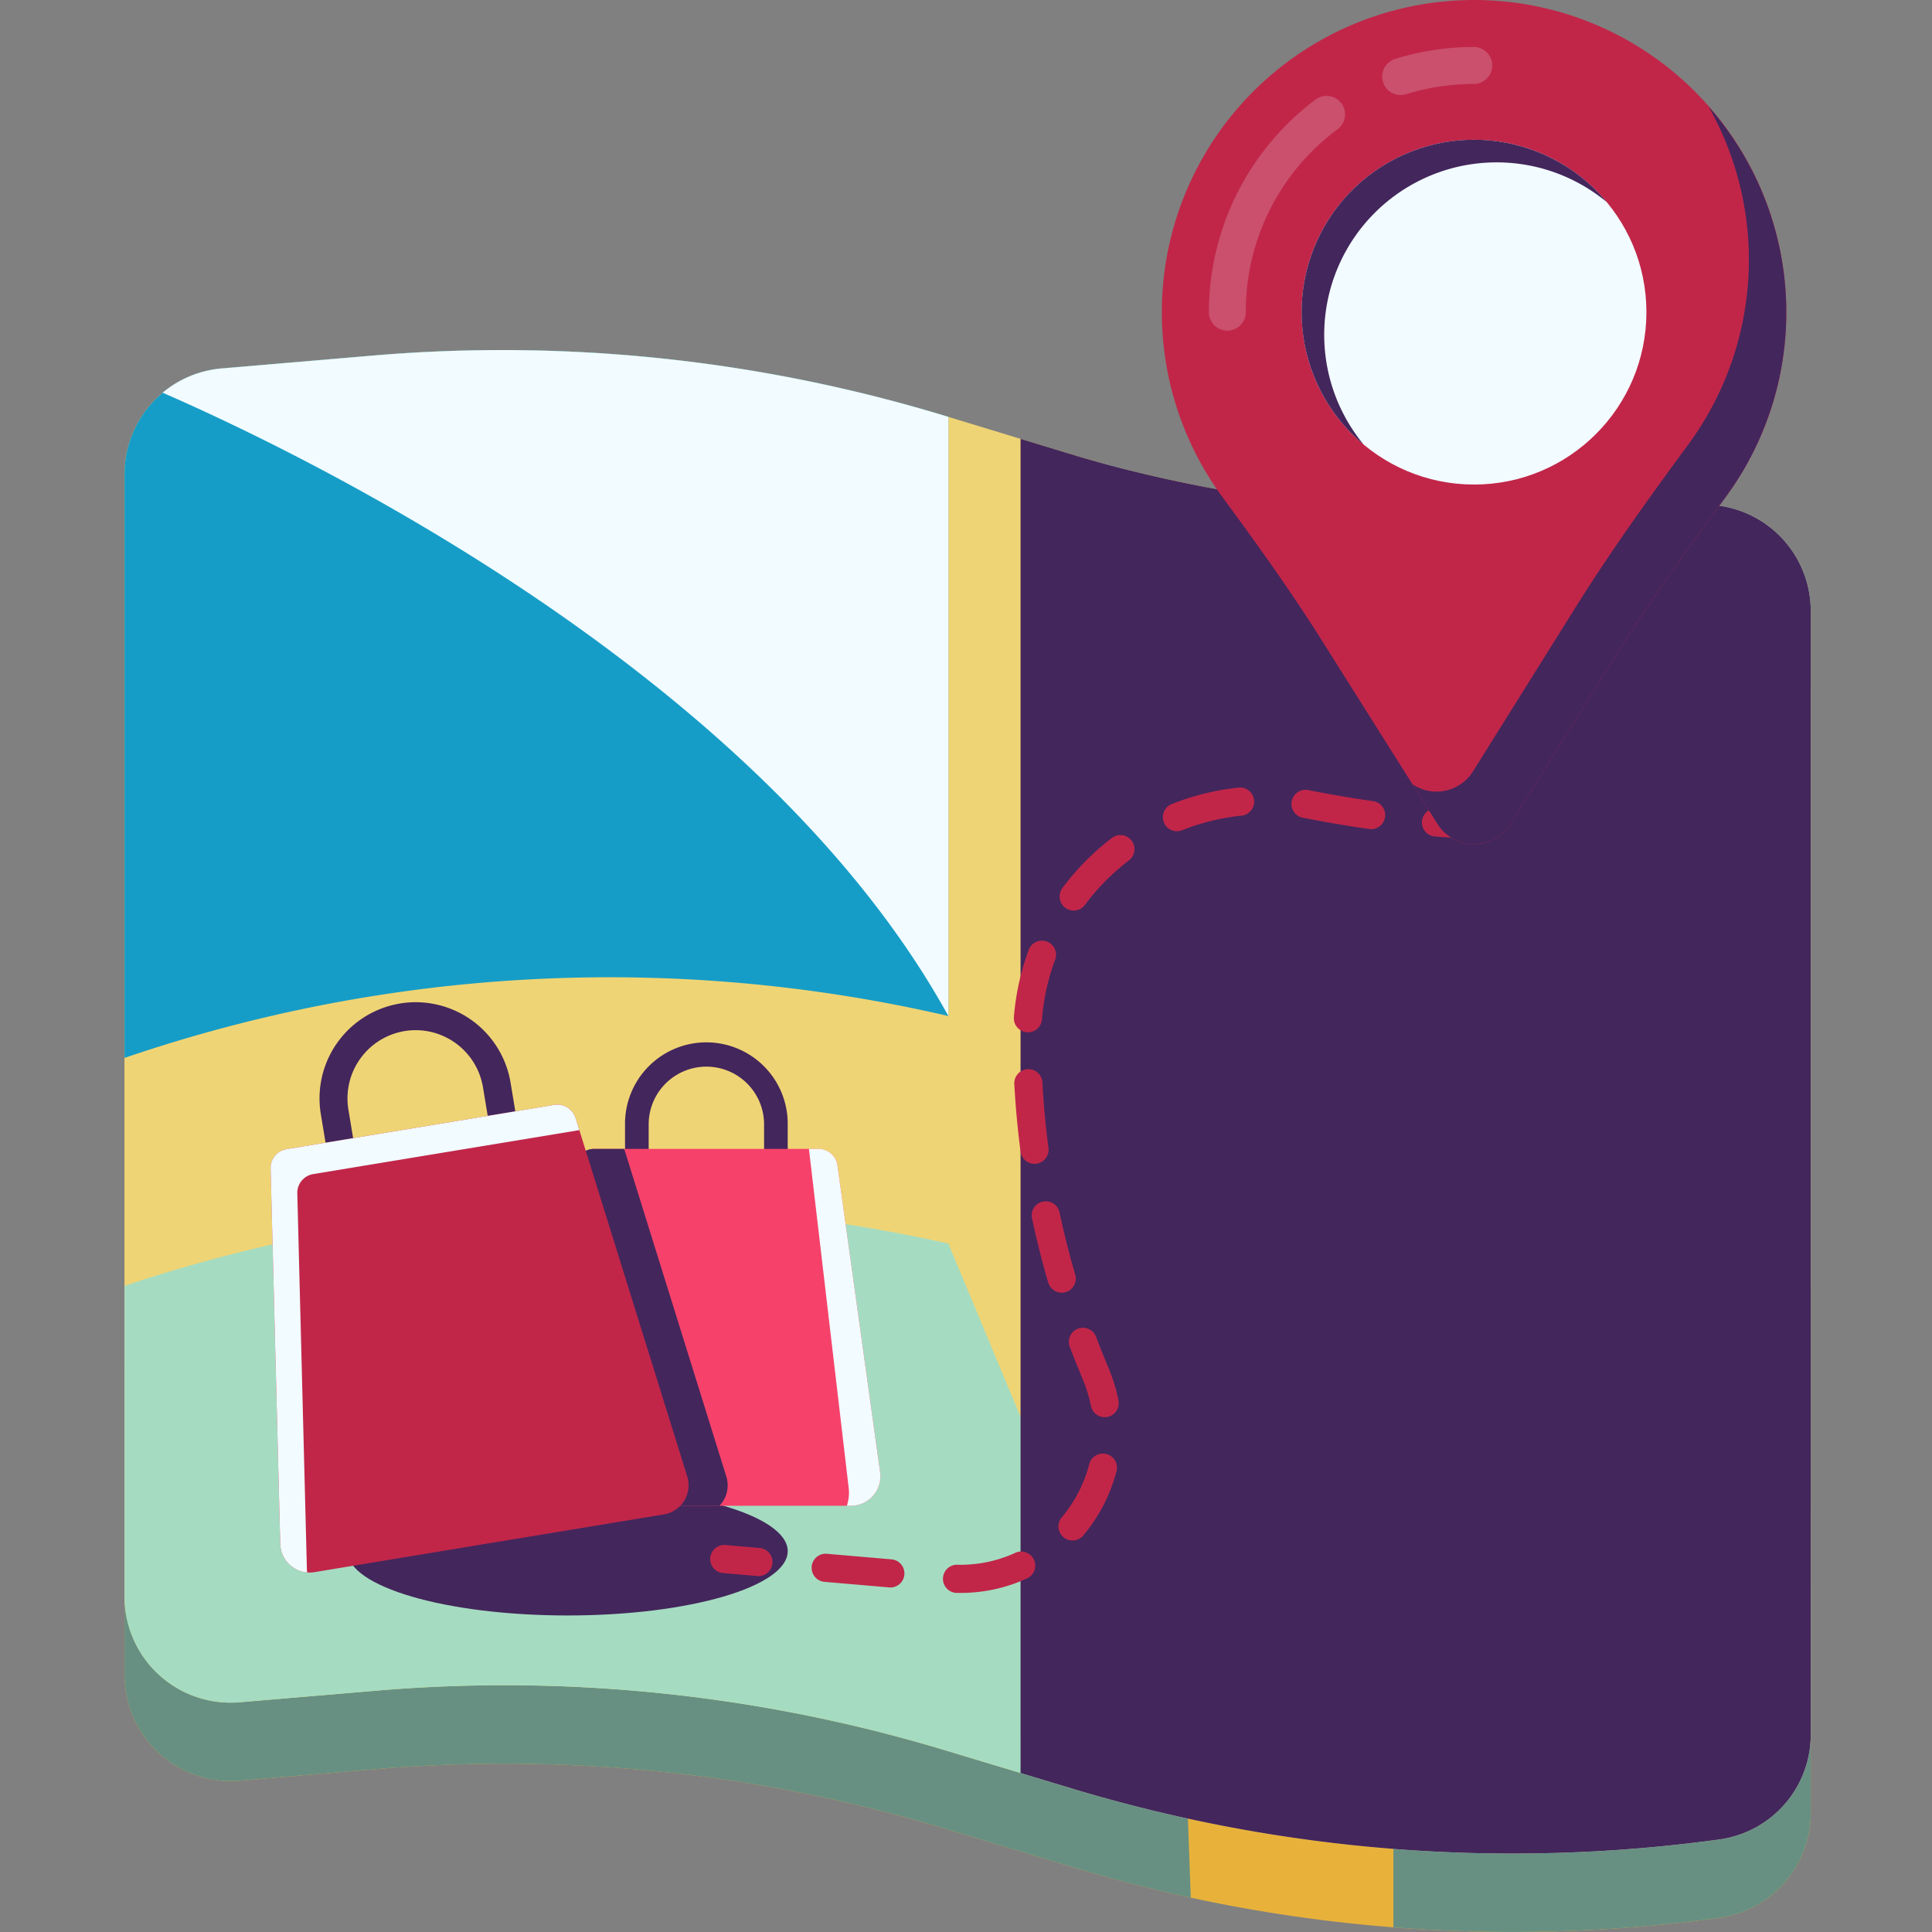 <svg xmlns="http://www.w3.org/2000/svg" version="1.1" xmlns:xlink="http://www.w3.org/1999/xlink" width="512" height="512" x="0" y="0" viewBox="0 0 512 512" style="enable-background:new 0 0 512 512" xml:space="preserve" class=""><rect x="0" y="0" width="512" height="512" fill="#808080" stroke="none"/><g><path fill="#e8b23a" d="M479.864 182.659v297.744a28.048 28.048 0 0 1-24.108 27.84 403.794 403.794 0 0 1-171.36-13.386l-34.262-10.326a403.574 403.574 0 0 0-150.58-15.682l-36.047 3.062A28.123 28.123 0 0 1 33 443.886V146.455a28.126 28.126 0 0 1 25.739-28.025l40.172-3.42a403.714 403.714 0 0 1 151.76 16.052l31.799 9.687c64.443 19.762 129.364 17.687 166.353 13.935a28.161 28.161 0 0 1 28.605 16.546 28.164 28.164 0 0 1 2.436 11.429z" opacity="1" data-original="#e8b23a" class=""></path><path fill="#679083" d="M315.569 502.897a396.884 396.884 0 0 1-31.173-8.042l-34.262-10.326a403.617 403.617 0 0 0-150.58-15.685l-36.053 3.06a28.103 28.103 0 0 1-28.13-16.712A28.11 28.11 0 0 1 33 443.88v-82.327a407.053 407.053 0 0 1 218.328-11.209l63.48 131.601zM479.864 420.75v59.66a28.034 28.034 0 0 1-24.114 27.83 404.217 404.217 0 0 1-86.489 2.522v-20.787l-52.334-104.871 83.983 22.579a407.117 407.117 0 0 0 78.954 13.067z" opacity="1" data-original="#4eb393" class=""></path><path fill="#efd475" d="M479.864 161.87v297.744a28.048 28.048 0 0 1-24.108 27.84 403.794 403.794 0 0 1-171.36-13.386l-34.262-10.326a403.574 403.574 0 0 0-150.58-15.682l-36.047 3.062A28.123 28.123 0 0 1 33 423.097V125.666a28.126 28.126 0 0 1 25.739-28.025l40.172-3.42a403.72 403.72 0 0 1 151.76 16.052l31.799 9.687c64.441 19.76 129.367 17.687 166.352 13.935a28.147 28.147 0 0 1 31.042 27.975z" opacity="1" data-original="#fcd034" class=""></path><path fill="#169dc7" d="M251.328 110.47v158.788A397.301 397.301 0 0 0 33 280.361v-154.7a28.122 28.122 0 0 1 25.739-28.023l40.17-3.418a403.715 403.715 0 0 1 151.761 16.052z" opacity="1" data-original="#00b7f0" class=""></path><path fill="#a5dcc1" d="M314.808 481.946a403.762 403.762 0 0 1-30.412-7.878l-34.262-10.327a403.575 403.575 0 0 0-150.58-15.683L63.5 451.112A28.113 28.113 0 0 1 33 423.087v-82.32a407.033 407.033 0 0 1 218.328-11.209z" opacity="1" data-original="#4fe399" class=""></path><path fill="#43265c302" d="M150.418 428.116c32.217 0 58.335-7.63 58.335-17.042 0-9.411-26.118-17.041-58.335-17.041s-58.335 7.63-58.335 17.041c0 9.412 26.118 17.042 58.335 17.042z" opacity="1" data-original="#43265c302" class=""></path><path fill="#a5dcc1" d="M479.864 399.964v59.642a28.035 28.035 0 0 1-24.115 27.845 403.169 403.169 0 0 1-86.488 2.523l-52.333-125.661 83.984 22.576a407.021 407.021 0 0 0 78.952 13.075zM479.864 161.877V341.17a1048.685 1048.685 0 0 1-150.974-18.206l-37.426-7.312V122.595c.896.253 1.776.491 2.671.715a403.698 403.698 0 0 0 159.878 10.551 28.116 28.116 0 0 1 25.851 28.016z" opacity="1" data-original="#4fe399" class=""></path><path fill="#43265c302" d="M390.634 247.809c25.231 0 45.685-10.794 45.685-24.11s-20.454-24.11-45.685-24.11-45.685 10.794-45.685 24.11 20.454 24.11 45.685 24.11z" opacity="1" data-original="#43265c302" class=""></path><path fill="#43265c10" d="M479.864 161.877v297.73a28.04 28.04 0 0 1-24.115 27.846 403.824 403.824 0 0 1-171.353-13.385l-13.938-4.208V116.306l12.013 3.656c64.434 19.756 129.362 17.682 166.354 13.936a28.151 28.151 0 0 1 21.737 7.092 28.151 28.151 0 0 1 9.302 20.887z" opacity="1" data-original="#43265c10" class=""></path><g fill="#e11e68"><path d="M389.708 222.241h-.087c-.138 0-3.443-.083-9.15-.554a3.73 3.73 0 0 1-2.688-1.236 3.734 3.734 0 0 1-.521-4.254c.239-.449.567-.845.964-1.163a3.75 3.75 0 0 1 2.854-.782c5.465.445 8.682.526 8.718.527a3.74 3.74 0 0 1 3.482 3.771 3.738 3.738 0 0 1-3.568 3.689zM254.472 422.142c-.369 0-.741-.004-1.116-.014a3.737 3.737 0 0 1 .094-7.46h.097a34.76 34.76 0 0 0 15.339-3.072 3.733 3.733 0 0 1 4.248.549 3.752 3.752 0 0 1 1.22 2.695 3.733 3.733 0 0 1-2.393 3.553 42.172 42.172 0 0 1-17.489 3.749zm-18.426-1.439c-.108 0-.216 0-.326-.014l-17.404-1.501a3.74 3.74 0 0 1-3.211-4.022 3.733 3.733 0 0 1 3.852-3.414l17.405 1.503a3.739 3.739 0 0 1 3.315 3.872 3.736 3.736 0 0 1-3.631 3.576zm48.176-12.454a3.742 3.742 0 0 1-3.374-2.161 3.731 3.731 0 0 1 .522-3.972 36.063 36.063 0 0 0 7.245-13.917 3.741 3.741 0 0 1 4.614-2.863 3.736 3.736 0 0 1 2.6 4.767 43.547 43.547 0 0 1-8.753 16.819 3.714 3.714 0 0 1-2.854 1.329zm8.534-32.679a3.73 3.73 0 0 1-2.363-.85 3.73 3.73 0 0 1-1.292-2.153 36.49 36.49 0 0 0-2.02-6.689l-1.384-3.378a228.85 228.85 0 0 1-2.274-5.773 3.738 3.738 0 0 1 5.002-4.567 3.73 3.73 0 0 1 1.975 1.926 223.351 223.351 0 0 0 2.201 5.589l1.383 3.377a43.864 43.864 0 0 1 2.433 8.061 3.732 3.732 0 0 1-2.931 4.386c-.24.048-.485.072-.73.074zm-11.391-32.993a3.731 3.731 0 0 1-3.578-2.683 228.62 228.62 0 0 1-4.331-17.215 3.736 3.736 0 0 1 7.301-1.541 223.226 223.226 0 0 0 4.191 16.657 3.732 3.732 0 0 1-.596 3.286 3.735 3.735 0 0 1-2.987 1.496zm-7.212-34.151a3.735 3.735 0 0 1-3.693-3.242 232.205 232.205 0 0 1-1.643-17.677 3.737 3.737 0 1 1 7.449-.406 225.75 225.75 0 0 0 1.59 17.106 3.736 3.736 0 0 1-3.703 4.222zm-1.739-34.85c-.101 0-.201 0-.302-.013a3.735 3.735 0 0 1-3.422-4.013 66.205 66.205 0 0 1 4.004-18.004 3.739 3.739 0 0 1 4.751-2.027 3.734 3.734 0 0 1 2.236 4.656 58.664 58.664 0 0 0-3.553 15.976 3.739 3.739 0 0 1-3.714 3.428zm12.115-32.271a3.727 3.727 0 0 1-3.325-2.06 3.735 3.735 0 0 1 .334-3.897 67.088 67.088 0 0 1 12.939-13.135 3.745 3.745 0 0 1 2.821-.888 3.736 3.736 0 0 1 1.725 6.804 59.563 59.563 0 0 0-11.498 11.674 3.734 3.734 0 0 1-3.002 1.505zm27.354-21.013a3.732 3.732 0 0 1-3.642-3.03 3.737 3.737 0 0 1 2.258-4.166 66.41 66.41 0 0 1 17.923-4.384 3.735 3.735 0 0 1 .746 7.425 58.798 58.798 0 0 0-15.906 3.89 3.724 3.724 0 0 1-1.379.265zm51.538-.553c-.177 0-.354-.012-.53-.036a324.502 324.502 0 0 1-16.301-2.746c-.354-.07-.703-.138-1.049-.198a3.74 3.74 0 0 1-1.613-6.837 3.743 3.743 0 0 1 2.919-.507 40.5 40.5 0 0 1 1.177.219 314.428 314.428 0 0 0 15.914 2.681 3.735 3.735 0 0 1-.521 7.424zM201.093 417.686c-.108 0-.217 0-.326-.014l-8.921-.772a3.734 3.734 0 0 1-3.192-5.507 3.752 3.752 0 0 1 2.325-1.838 3.758 3.758 0 0 1 1.511-.086l8.92.771a3.736 3.736 0 0 1-.317 7.446z" fill="#c12649" opacity="1" data-original="#e11e68" class=""></path></g><path fill="#43265c" d="m89.172 320.385-4.152-25.144a25.489 25.489 0 0 1 20.988-29.301 25.49 25.49 0 0 1 25.797 11.682 25.488 25.488 0 0 1 3.504 9.306l4.152 25.146zm20.998-47.379a18.081 18.081 0 0 0-13.786 6.386 18.09 18.09 0 0 0-4.057 14.641l2.947 17.834 35.668-5.895-2.948-17.834a18.106 18.106 0 0 0-17.824-15.132zM208.751 319.521h-43.113v-21.557a21.548 21.548 0 0 1 6.253-15.354 21.546 21.546 0 0 1 15.304-6.376 21.562 21.562 0 0 1 21.556 21.73zm-36.845-6.267h30.582v-15.29a15.289 15.289 0 0 0-15.291-15.291 15.29 15.29 0 0 0-15.291 15.291z" opacity="1" data-original="#43265c" class=""></path><path fill="#f6426a" d="m141.146 390.143 11.317-81.335a5.032 5.032 0 0 1 4.982-4.338h59.504a5.028 5.028 0 0 1 4.982 4.338l11.315 81.335a7.819 7.819 0 0 1-7.749 8.898h-76.605a7.814 7.814 0 0 1-5.898-2.686 7.83 7.83 0 0 1-1.848-6.212z" opacity="1" data-original="#6a2bc2" class=""></path><path fill="#43265c302" d="M190.653 399.039h-41.76a7.81 7.81 0 0 1-5.9-2.682 7.815 7.815 0 0 1-1.85-6.211l11.312-81.337a5.041 5.041 0 0 1 4.981-4.341h7.989l27.055 86.826a7.758 7.758 0 0 1-1.827 7.745z" opacity="1" data-original="#43265c302" class=""></path><path fill="#c12649" d="m74.261 409.122-2.543-99.496a5.032 5.032 0 0 1 4.21-5.093l70.975-11.73a5.028 5.028 0 0 1 5.624 3.467l29.604 95.017a7.825 7.825 0 0 1-.809 6.431 7.828 7.828 0 0 1-5.381 3.612l-92.588 15.302a7.82 7.82 0 0 1-9.092-7.51z" opacity="1" data-original="#8a49e6" class=""></path><path fill="#f2fbff20" d="m78.788 316.243 2.538 99.487c.009.33.04.66.09.986a7.817 7.817 0 0 1-7.15-7.594l-2.55-99.487a5.035 5.035 0 0 1 4.211-5.096l70.982-11.735a5.045 5.045 0 0 1 5.619 3.475l.998 3.213-70.529 11.654a5.04 5.04 0 0 0-4.21 5.097zM225.494 399.039h-1.067c.509-1.519.674-3.133.483-4.724l-10.536-89.847h2.569a5.038 5.038 0 0 1 4.982 4.341l11.311 81.337a7.808 7.808 0 0 1-4.502 8.192 7.806 7.806 0 0 1-3.24.701zM251.328 110.47v158.788c-50.184-91.085-172.301-149.536-208.226-165.19a28.094 28.094 0 0 1 15.637-6.43l40.17-3.418a403.715 403.715 0 0 1 151.761 16.052z" opacity="1" data-original="#f2fbff20" class=""></path><path fill="#c12649" d="M473.275 78.451a82.422 82.422 0 0 1-15.914 53.222c-10.414 14.16-20.678 28.432-29.997 43.337l-27.088 43.335a11.397 11.397 0 0 1-9.65 5.359 11.398 11.398 0 0 1-9.669-5.326l-30.747-48.805c-8.196-13.008-17.159-25.503-26.283-37.885A82.74 82.74 0 0 1 362.86 4.804 82.744 82.744 0 0 1 473.275 78.45z" opacity="1" data-original="#e11e68" class=""></path><path fill="#f2fbff" d="M390.634 128.41c25.231 0 45.685-20.454 45.685-45.685 0-25.232-20.454-45.686-45.685-45.686s-45.685 20.454-45.685 45.686c0 25.231 20.454 45.685 45.685 45.685z" opacity="1" data-original="#f2fbff" class=""></path><path fill="#43265c302" d="M457.362 131.662c-10.416 14.16-20.683 28.441-29.995 43.349l-27.084 43.334a11.405 11.405 0 0 1-4.137 3.921 11.416 11.416 0 0 1-15.188-3.892l-6.642-10.535a11.403 11.403 0 0 0 16.043-3.416l27.098-43.334c9.311-14.908 19.578-29.189 29.994-43.335a82.61 82.61 0 0 0 5.358-89.49 82.544 82.544 0 0 1 4.551 103.398zM425.786 53.543a45.696 45.696 0 0 0-64.39 64.286 45.692 45.692 0 0 1-16.406-33.048 45.688 45.688 0 0 1 80.796-31.238z" opacity="1" data-original="#43265c302" class=""></path><g fill="#f2fbff" opacity=".2"><path d="M371.193 25.187a4.894 4.894 0 0 1-4.148-7.493 4.895 4.895 0 0 1 2.695-2.078 70.215 70.215 0 0 1 20.895-3.16 4.898 4.898 0 0 1 4.814 4.895 4.898 4.898 0 0 1-4.814 4.895 60.452 60.452 0 0 0-17.989 2.72 4.9 4.9 0 0 1-1.453.22zM325.261 87.62a4.895 4.895 0 0 1-4.894-4.895 70.62 70.62 0 0 1 28.317-56.378 4.894 4.894 0 0 1 6.801 1.037 4.899 4.899 0 0 1-.952 6.814 60.003 60.003 0 0 0-24.377 48.527 4.898 4.898 0 0 1-4.895 4.894z" fill="#f2fbff" opacity="1" data-original="#f2fbff" class=""></path></g></g></svg>